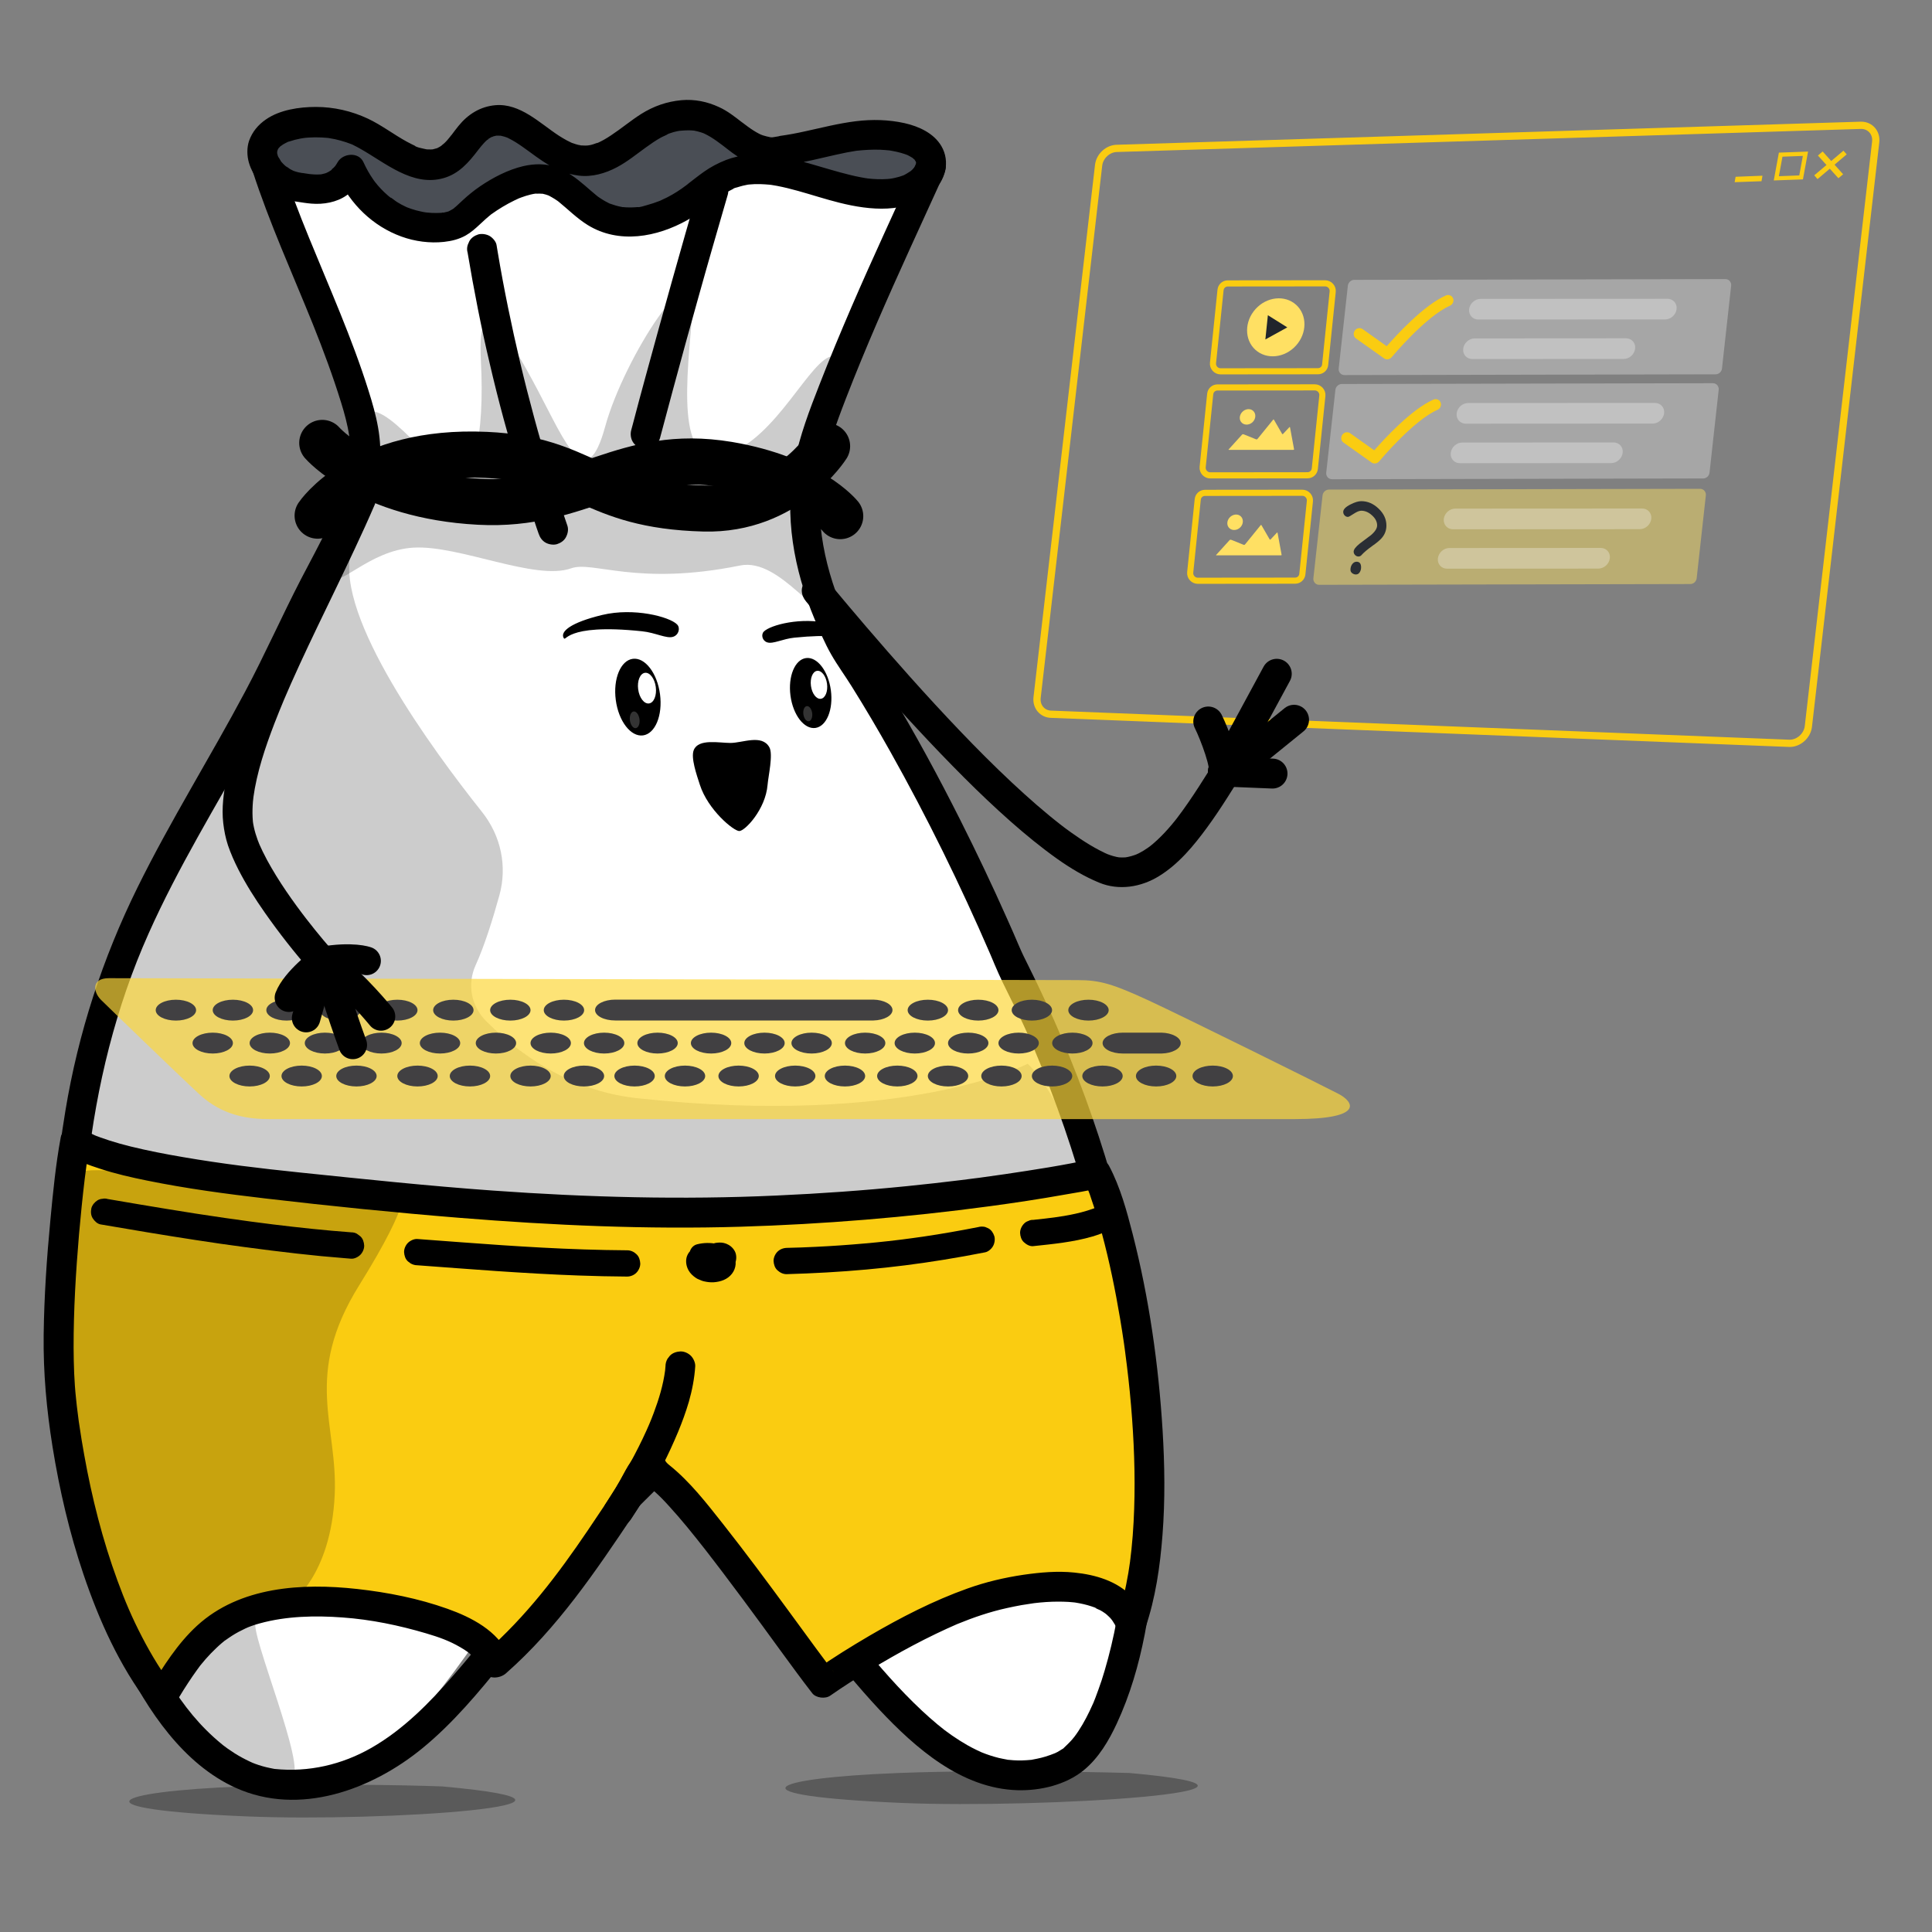 <?xml version="1.0" encoding="utf-8"?>
<!-- Generator: Adobe Illustrator 27.3.1, SVG Export Plug-In . SVG Version: 6.00 Build 0)  -->
<svg version="1.1" id="Layer_1" xmlns="http://www.w3.org/2000/svg" xmlns:xlink="http://www.w3.org/1999/xlink" x="0px" y="0px"
	 viewBox="0 0 2000 2000" style="enable-background:new 0 0 2000 2000;" xml:space="preserve">
<rect x="0" y="0" width="2000" height="2000" fill="#808080" stroke="none"/>
<style type="text/css">
	.st0{fill:none;stroke:#FACC11;stroke-width:7.501;stroke-miterlimit:10;}
	.st1{opacity:0.3;fill:#FFFFFF;enable-background:new    ;}
	.st2{fill:#FACC11;}
	.st3{opacity:0.48;fill:#F9DC62;enable-background:new    ;}
	.st4{enable-background:new    ;}
	.st5{fill:#2A2E34;}
	.st6{fill:#FFE063;}
	.st7{fill:#21252C;}
	.st8{fill:none;stroke:#FACC11;stroke-width:6.347;stroke-miterlimit:10;}
	.st9{opacity:0.3;enable-background:new    ;}
	.st10{fill:#FFFFFF;}
	.st11{opacity:0.2;enable-background:new    ;}
	.st12{fill:#4A4E55;}
	.st13{fill:none;stroke:#000000;stroke-width:30.988;stroke-linecap:round;stroke-miterlimit:10;}
	.st14{opacity:0.2;fill:#FFFFFF;enable-background:new    ;}
	.st15{fill:#51150B;stroke:#000000;stroke-width:22.81;stroke-linecap:round;stroke-linejoin:round;stroke-miterlimit:10;}
	.st16{opacity:0.7;fill:#FCD73D;enable-background:new    ;}
	.st17{fill:#414042;}
	.st18{fill:none;stroke:#000000;stroke-width:29.535;stroke-linecap:round;stroke-miterlimit:10;}
	.st19{fill:none;stroke:#000000;stroke-width:47.7;stroke-linecap:round;stroke-linejoin:round;}
</style>
<g>
	<g>
		<g>
			<path class="st0" d="M1852.7,769.5l-764.1-30.1c-9.4,0-16.1-7.8-15-17.3l63.7-551.2c1.2-9.5,9.8-17.3,19.2-17.3l770.2-23.9
				c9.4,0,16.1,7.8,15,17.3L1872,752.2C1870.8,761.7,1862.1,769.5,1852.7,769.5z"/>
		</g>
		<g>
			<path class="st1" d="M1776,387.5l-384.2,0.8c-1.7,0-3.4-0.7-4.5-2s-1.7-3-1.5-4.7l9.5-85.9c0.4-3.3,3.3-6,6.6-6l384.2-0.8
				c1.7,0,3.4,0.7,4.5,2s1.7,3,1.5,4.7l-9.5,85.9C1782.2,384.9,1779.3,387.5,1776,387.5z"/>
			<path class="st1" d="M1530.3,330.8l193.4-0.1c5.9,0,11.2-4.8,11.9-10.7l0,0c0.7-5.9-3.6-10.7-9.5-10.7l-193.4,0.1
				c-5.9,0-11.2,4.8-11.9,10.7l0,0C1520.2,326,1524.5,330.8,1530.3,330.8z"/>
			<path class="st1" d="M1524.2,371.7l156.6-0.1c5.9,0,11.2-4.8,11.9-10.7l0,0c0.7-5.9-3.6-10.7-9.5-10.7l-156.6,0.1
				c-5.9,0-11.2,4.8-11.9,10.7l0,0C1514,366.9,1518.3,371.7,1524.2,371.7z"/>
			<path class="st2" d="M1436,372c-1.1,0-2.2-0.3-3.2-1l-29.2-20.7c-2.5-1.8-3-5.4-1.1-8.1s5.6-3.3,8.1-1.5l24.9,17.7
				c10-11.4,38.3-42.4,61.2-52.5c3-1.3,6.3,0,7.5,2.9s-0.3,6.4-3.3,7.7c-24.9,10.9-59.9,52.8-60.2,53.2
				C1439.5,371.2,1437.7,372,1436,372z"/>
			<path class="st1" d="M1763.1,495.3l-384.2,0.8c-1.7,0-3.4-0.7-4.5-2s-1.7-3-1.5-4.7l9.5-85.9c0.4-3.3,3.3-6,6.6-6l384.2-0.8
				c1.7,0,3.4,0.7,4.5,2s1.7,3,1.5,4.7l-9.5,85.9C1769.3,492.7,1766.4,495.3,1763.1,495.3z"/>
			<path class="st1" d="M1517.4,438.6l193.4-0.1c5.9,0,11.2-4.8,11.9-10.7l0,0c0.7-5.9-3.6-10.7-9.5-10.7l-193.4,0.1
				c-5.9,0-11.2,4.8-11.9,10.7l0,0C1507.3,433.8,1511.5,438.6,1517.4,438.6z"/>
			<path class="st1" d="M1511.3,479.5l156.6-0.1c5.9,0,11.2-4.8,11.9-10.7l0,0c0.7-5.9-3.6-10.7-9.5-10.7l-156.6,0.1
				c-5.9,0-11.2,4.8-11.9,10.7l0,0C1501.1,474.6,1505.4,479.5,1511.3,479.5z"/>
			<path class="st2" d="M1423.1,479.8c-1.1,0-2.2-0.3-3.2-1l-29.2-20.7c-2.5-1.8-3-5.4-1.1-8.1s5.6-3.3,8.1-1.5l24.9,17.7
				c10-11.4,38.3-42.4,61.2-52.5c3-1.3,6.3,0,7.5,2.9s-0.3,6.4-3.3,7.7c-24.9,10.9-59.9,52.8-60.2,53.2
				C1426.6,479,1424.8,479.8,1423.1,479.8z"/>
			<path class="st3" d="M1749.8,604.6l-384.2,0.8c-1.7,0-3.4-0.7-4.5-2s-1.7-3-1.5-4.7l9.5-85.9c0.4-3.3,3.3-6,6.6-6l384.2-0.8
				c1.7,0,3.4,0.7,4.5,2s1.7,3,1.5,4.7l-9.5,85.9C1756,602,1753.1,604.6,1749.8,604.6z"/>
			<g class="st4">
				<path class="st5" d="M1406.3,576.1c-1.3,0-2.5-0.5-3.5-1.5s-1.5-2.2-1.5-3.5c0-2.3,2.1-5,6.3-8.4l11.7-8.8c4.2-3.6,6.3-7,6.3-10
					c0-3.8-1.8-7.3-5.4-10.5c-3.4-3.1-7.1-4.7-11-4.7c-2.1,0-4.7,1.1-7.9,3.2c-3.2,2.1-5.1,3.2-5.9,3.2c-1.3,0-2.5-0.5-3.5-1.6
					s-1.4-2.3-1.4-3.6c0-2.6,2.5-5.2,7.5-7.7c4.5-2.3,8.2-3.4,11.2-3.4c6.6,0,12.6,2.6,17.9,7.7c5.4,5.1,8.1,11,8.1,17.5
					c0,4.8-1.5,9-4.6,12.7c-1.8,2.2-5.2,5.1-10.2,8.6c-5,3.6-8.5,6.6-10.5,8.8C1408.9,575.4,1407.7,576.1,1406.3,576.1z
					 M1403.6,594.7c-1.4,0-2.7-0.5-3.9-1.4c-1.2-1-1.7-2.1-1.7-3.5c0-2,0.5-3.9,1.6-5.5c1.2-1.8,2.8-2.8,4.7-2.8
					c3.1,0,4.7,1.9,4.7,5.8c0,1.8-0.4,3.4-1.3,4.9C1406.7,593.9,1405.3,594.7,1403.6,594.7z"/>
			</g>
			<path class="st1" d="M1504.1,547.9l193.4-0.1c5.9,0,11.2-4.8,11.9-10.7l0,0c0.7-5.9-3.6-10.7-9.5-10.7l-193.4,0.1
				c-5.9,0-11.2,4.8-11.9,10.7l0,0C1494,543,1498.2,547.9,1504.1,547.9z"/>
			<path class="st1" d="M1498,588.7l156.6-0.1c5.9,0,11.2-4.8,11.9-10.7l0,0c0.7-5.9-3.6-10.7-9.5-10.7l-156.6,0.1
				c-5.9,0-11.2,4.8-11.9,10.7l0,0C1487.8,583.9,1492.1,588.7,1498,588.7z"/>
		</g>
		<g>
			
				<ellipse transform="matrix(0.671 -0.742 0.742 0.671 183.481 1090.875)" class="st6" cx="1320" cy="338.9" rx="31.4" ry="28.2"/>
			<polygon class="st7" points="1332.6,338.9 1312.5,326.3 1309.9,351.4 			"/>
		</g>
		<path class="st8" d="M1364.3,384.3l-100.8,0.1c-4.6,0-8.3-4.1-7.8-8.7l7.8-75.5c0.4-3.9,3.6-6.8,7.5-6.8l100.8-0.1
			c4.6,0,8.3,4.1,7.8,8.7l-7.8,75.5C1371.5,381.4,1368.2,384.3,1364.3,384.3z"/>
		<path class="st8" d="M1353.6,492l-100.8,0.1c-4.6,0-8.3-4.1-7.8-8.7l7.8-75.5c0.4-3.9,3.6-6.8,7.5-6.8l100.8-0.1
			c4.6,0,8.3,4.1,7.8,8.7l-7.8,75.5C1360.7,489,1357.5,492,1353.6,492z"/>
		<g>
			<path class="st6" d="M1338.8,465.7c-3.7,0-7.3,0-11,0c-10.9,0-21.8,0-32.7,0c-7.5,0-15.1,0-22.6,0c-0.2,0-0.6,0.1-0.7-0.1
				c-0.1-0.3,0.2-0.5,0.4-0.7c4.5-5,9-10,13.5-14.9c0.6-0.6,1-0.6,1.7-0.4c4.2,1.7,8.5,3.4,12.7,5.1c0.9,0.4,1.3,0.1,1.9-0.6
				c5.2-6.4,10.4-12.8,15.6-19.2c0.8-1,0.8-1,1.4,0c2.7,4.7,5.4,9.3,8.1,14c0.5,0.8,0.6,0.8,1.4,0c2-2.1,3.9-4.2,5.9-6.3
				c0.2-0.2,0.4-0.6,0.8-0.5c0.3,0.1,0.2,0.5,0.3,0.7c1.3,7.2,2.7,14.4,4,21.7C1339.6,465,1339.9,465.7,1338.8,465.7z"/>
			<path class="st6" d="M1299.5,430.6c0,4.4-3.6,8.4-8.1,8.9c-4.4,0.5-8-2.6-8-6.9c0-4.4,3.7-8.5,8.2-9
				C1296,423.1,1299.5,426.2,1299.5,430.6z"/>
		</g>
		<path class="st8" d="M1340.7,601.1l-100.8,0.1c-4.6,0-8.3-4.1-7.8-8.7l7.8-75.5c0.4-3.9,3.6-6.8,7.5-6.8l100.8-0.1
			c4.6,0,8.3,4.1,7.8,8.7l-7.8,75.5C1347.8,598.2,1344.6,601.1,1340.7,601.1z"/>
		<g>
			<path class="st6" d="M1325.9,574.9c-3.7,0-7.3,0-11,0c-10.9,0-21.8,0-32.7,0c-7.5,0-15.1,0-22.6,0c-0.2,0-0.6,0.1-0.7-0.1
				c-0.1-0.3,0.2-0.5,0.4-0.7c4.5-5,9-10,13.5-14.9c0.6-0.6,1-0.6,1.7-0.4c4.2,1.7,8.5,3.4,12.7,5.1c0.9,0.4,1.3,0.1,1.9-0.6
				c5.2-6.4,10.4-12.8,15.6-19.2c0.8-1,0.8-1,1.4,0c2.7,4.7,5.4,9.3,8.1,14c0.5,0.8,0.6,0.8,1.4,0c2-2.1,3.9-4.2,5.9-6.3
				c0.2-0.2,0.4-0.6,0.8-0.5c0.3,0.1,0.2,0.5,0.3,0.7c1.3,7.2,2.7,14.4,4,21.7C1326.7,574.2,1327,574.9,1325.9,574.9z"/>
			<path class="st6" d="M1286.6,539.7c0,4.4-3.6,8.4-8.1,8.9c-4.4,0.5-8-2.6-8-6.9c0-4.4,3.7-8.5,8.2-9
				C1283.1,532.2,1286.6,535.3,1286.6,539.7z"/>
		</g>
		<g>
			<polygon class="st2" points="1823.5,187.6 1795.7,188.6 1796.7,183 1824.5,181.9 			"/>
			<polygon class="st2" points="1911.7,159.8 1881.5,185.4 1878.1,181.5 1908.3,156 			"/>
			<polygon class="st2" points="1903.1,184.5 1881.9,161 1886.8,156.8 1908,180.4 			"/>
			<path class="st2" d="M1866.4,185.7l-30.2,1.1l5.3-28.8l30.2-1.1L1866.4,185.7z M1841.5,182.4l21.1-0.8l3.7-20.2l-21.1,0.8
				L1841.5,182.4z"/>
		</g>
	</g>
	<g>
		<g>
			<g>
				<path class="st9" d="M457.6,1849.3c0,0-103.2-4-206.5,0c-139.4,5.4-173.7,23.5,3.6,31C397.3,1886.3,664.6,1867.9,457.6,1849.3z"
					/>
				<path class="st9" d="M1169.3,1835.4c0,0-135.7-4-239,0c-139.4,5.4-173.7,23.5,3.6,31C1076.5,1872.4,1376.2,1854,1169.3,1835.4z"
					/>
				<g>
					<path class="st10" d="M876.2,668.5c-24-46.7-48.6-95.9-48.7-149.1c-0.1-39.1,13.2-76.6,27.1-112.5
						c33.1-85.8,71-169.3,108.8-252.8c0,0,16.3,68.6-63.4,44.5c-82.3-24.8-130.8-33.9-203.7,14.1c-57.6,37.9-120.7-39.5-148.7-30.4
						c-15.1,4.9-56.4,52-108.3,50c-32.1-1.2-39.1-33.2-78.7-53.7c-15.3-7.9-65.2,35.3-83.2-2.2c-35.7-74.1,56.6,144,81.4,221.7
						c7.2,22.4,14.4,45.5,14,69.1c-0.8,46.6-19.7,87.9-39.4,127.7c-112,227-169.6,294.4-254.8,563.6L59,1350
						c-11,122.9,81.2,486.4,248.5,494.6c156.1,7.7,241.8-327.4,372.2-326.4c80.2,0.6,245.8,276,306.5,300.7
						c127.1,51.5,180.7-72.9,193.1-189c5.8-54.6,12.7-357-105.5-561.9C1073.7,1068,952.7,817.3,876.2,668.5z"/>
				</g>
				<path class="st11" d="M1063.8,1101.2c0,0-124.3,66-403.9,35.7c-60.3-6.5-112.8-36.1-156.5-79.7c-15.8-15.8-20-38.4-11-58.1
					c9.1-19.9,17.9-48.1,24.6-72.4c8.2-29.9,1.7-61.5-18.2-86.4C446.6,774.7,347.4,639,363.1,572.5
					c-91.8,93.6-160,241.6-218.2,361.6s-81.3,264.6-80.6,443.3c103,144.6,474.8,52.4,474.8,52.4L998,1313.9l169.9,18.5
					C1167.9,1332.4,1113.5,1147.8,1063.8,1101.2z"/>
				<path class="st11" d="M839.5,472.5c0,0,46.6-105.3,23.1-104c-23.6,1.3-58.6,86.2-111.5,102.1c-52.8,15.9-39.8-80.8-34.1-149.5
					s-70.9,48.7-90.5,120.4s-40.5,17.8-70.2-38.3s-62.7-110-58.5-30.3s-8.1,130.1-29.9,120s-81.4-95.6-93.6-57.1
					s-41.9,145.5-33.6,160.9c8.2,15.4,40.1-27.1,87.5-29.8s126,34.7,163.1,21.4c22.3-8,67.9,18.8,174.9-2.9
					c42.5-8.6,83.1,65,93.7,42.7C870.4,605.9,816.4,576.4,839.5,472.5z"/>
				<g>
					<path class="st12" d="M811.4,155.6c37.7-5.1,66.3-18.4,104.3-15.7c20.2,1.4,45.1,8,47.9,26.3c2.5,16.1-15.4,29.1-32.7,32.6
						C871.8,210.9,809,158,753.9,181c-19.6,8.2-33.5,24.7-52.2,34.6c-32.7,17.3-65.9,21.2-94-1.8c-28.2-23.1-41.1-44.2-94.4-13.5
						c-32.4,18.7-30.2,34.7-60.9,35.1c-39.1,0.5-72.3-22.4-89.5-60.2c-15.4,27.2-41.7,19.9-53.9,18.4c-25.2-3.2-47.3-30.5-33.2-49.8
						c6-8.2,16.7-12.6,27.2-15.1c25.2-5.8,52.8-2.1,75.2,10c26.7,14.4,55.3,41.2,82.6,27.8c18.3-9,23.9-32.8,43.1-40.2
						c33.9-13.1,60.1,35.6,96.6,39.4c37,3.9,60.5-38.9,96.9-45.7c53.2-10,61.8,36.2,103,37.4L811.4,155.6z"/>
				</g>
				<g>
					<g>
						<path d="M815.5,170.5c16.8-2.3,33.2-6.6,49.8-10.3c3.8-0.8,7.5-1.6,11.3-2.4c1.9-0.4,3.8-0.7,5.7-1c1-0.2,1.9-0.3,2.9-0.5
							c4.1-0.6-2.1,0.2,1.1-0.2c8.3-0.9,16.6-1.4,24.9-1.1c3.5,0.1,6.9,0.5,10.4,0.8c2.2,0.2-4.1-0.6-0.9-0.1
							c0.8,0.1,1.5,0.2,2.3,0.4c1.7,0.3,3.4,0.6,5.1,1c3,0.7,6,1.5,8.9,2.5c0.8,0.3,1.8,0.9,2.5,0.9c-2.5-0.3-2.6-1.2-1.2-0.5
							c1.6,0.7,3.1,1.5,4.6,2.4c0.7,0.4,1.4,0.9,2.1,1.3c1,0.6,1.4,1.7-1.1-1c0.9,0.9,2,1.7,2.9,2.7c1.2,1.2,1.3,2.6-0.4-0.7
							c0.2,0.4,0.6,0.9,0.9,1.3c0.4,0.7,0.7,1.3,1.1,2c1.3,2.3-1-3.6-0.4-0.8c0.1,0.6,0.3,1.4,0.5,1.9c0.7,1.7-0.1-4.2-0.1-1.1
							c0,0.7-0.1,1.6,0,2.2c0.4,1.8,1-3.9,0.2-1.1c-0.2,0.7-0.4,1.4-0.6,2.1c-0.6,2.3-1.2,0.3,0.4-0.8c-0.4,0.3-0.8,1.5-1.1,1.9
							c-0.8,1.3-2.8,2.8,0,0.2c-1.1,1-2.1,2.4-3.2,3.4c-0.5,0.4-1,0.8-1.5,1.3c-2.5,2.3,2.9-1.9,0,0c-1.4,0.9-2.8,1.8-4.3,2.7
							c-0.6,0.3-1.2,0.6-1.8,1c-0.6,0.3-1.2,0.6-1.9,0.9c1.9-0.8,2.4-1,1.3-0.5c-3.2,1.2-6.4,2.2-9.8,2.9c-0.8,0.2-1.6,0.3-2.5,0.5
							c-0.4,0.1-3.7,0.5-0.9,0.2c2.8-0.4-0.5,0-0.9,0.1c-1,0.1-2,0.2-3,0.3c-7,0.5-14,0.2-20.9-0.6c-0.3,0-0.7-0.1-1-0.1
							c-1.7-0.2-1.3-0.2,1.1,0.1c-0.2-0.2-1.9-0.3-2-0.3c-1.7-0.3-3.3-0.6-5-0.9c-3.7-0.7-7.4-1.5-11-2.4c-28.6-6.9-56-18-85.5-20.7
							c-14.3-1.3-29.4,0-42.9,5.2c-8.2,3.2-15.8,7.2-23,12.3c-3,2.1-6,4.4-9,6.7c-2.2,1.7-4.4,3.4-6.6,5.1c-0.6,0.5-2.3,1.8,0.5-0.3
							c-1,0.8-2.1,1.6-3.1,2.4c-6.2,4.7-12.7,8.9-19.7,12.5c-1.8,0.9-3.7,1.8-5.5,2.6c-0.6,0.3-4.2,2.1-0.7,0.4
							c-0.7,0.3-1.5,0.6-2.2,0.9c-4,1.5-8,2.9-12.1,4c-3.3,0.9-7.5,2.5-10.9,2.3c3.6,0.2,1.6-0.2,0.3-0.1c-0.9,0.1-1.8,0.2-2.7,0.2
							c-2.1,0.1-4.3,0.2-6.4,0.1c-1.8,0-3.5-0.1-5.3-0.3c-0.4,0-1.7,0-2.1-0.2c0.7,0.1,1.3,0.2,2,0.3c-0.7-0.1-1.4-0.2-2.1-0.4
							c-3.9-0.7-7.6-1.9-11.3-3.2c-1.1-0.4-2.2-0.2,0.6,0.3c-0.9-0.2-2.1-1-3-1.4c-1.7-0.8-3.3-1.8-4.9-2.7c-1.7-1-3.2-2.1-4.9-3.2
							c-0.6-0.4-2.4-1.5,0.2,0.2c-0.9-0.6-1.7-1.4-2.5-2c-4-3.3-7.9-6.7-11.8-10.1c-8.8-7.5-17.7-14.3-28.6-18.6
							c-11.2-4.3-23.6-4.1-35.2-1.4c-15.7,3.7-31.3,11.8-44.5,20.8c-6.5,4.4-12.6,9.4-18.3,14.7c-1.9,1.8-3.8,3.5-5.7,5.3
							c-0.9,0.8-1.8,1.6-2.7,2.4c-0.4,0.3-0.7,0.6-1.1,0.9c3.7-3.4,1.5-1.1,0.4-0.3c-1.9,1.3-4,2.2-6,3.4c0.1,0,3.9-1.4,1.6-0.7
							c-0.7,0.2-1.4,0.5-2.2,0.7c-1.5,0.4-2.9,0.7-4.4,1c-1.7,0.4-2.1-0.5,1-0.1c-0.7-0.1-1.7,0.2-2.4,0.2c-1.8,0.1-3.5,0.2-5.3,0.2
							c-3.4,0-6.8-0.1-10.2-0.5c-1-0.1-4.4-0.7,0.3,0.1c-0.6-0.1-1.3-0.2-1.9-0.3c-1.6-0.3-3.1-0.5-4.6-0.9
							c-3.4-0.7-6.7-1.6-9.9-2.7c-1.5-0.5-2.9-1-4.4-1.6c-3.1-1.2,3.3,1.5,0.2,0.1c-0.6-0.3-1.1-0.5-1.7-0.8c-3.1-1.4-6.1-3.1-9-4.9
							c-2.5-1.6-5-4-7.7-5.3c2.6,1.2,1.9,1.5,0.9,0.7c-0.7-0.6-1.5-1.2-2.2-1.8c-1.4-1.2-2.8-2.5-4.2-3.8c-2.3-2.2-4.5-4.6-6.6-7
							c-0.4-0.4-2.9-3.8-3.1-3.8c0.1,0,2.3,3.1,0.6,0.8c-0.7-0.9-1.4-1.9-2-2.8c-4-5.7-7.4-11.8-10.3-18.2c-5-10.8-21.2-9.3-26.6,0
							c-0.9,1.6-1.9,3.1-2.9,4.5c-2,2.9,2.3-2.4-0.1,0c-0.4,0.5-0.8,0.9-1.3,1.4c-0.9,0.9-2.7,2-3.3,3.1c1.1-1.8,2.4-1.7,1.1-0.8
							c-0.9,0.6-1.8,1.2-2.8,1.8c-0.7,0.4-4.4,2.1-1.7,1c2.7-1.1-1.4,0.5-2.1,0.7c-1.1,0.3-2.2,0.6-3.3,0.8
							c-0.7,0.1-1.5,0.2-2.2,0.4c1.2-0.3,4-0.5,1.2-0.2c-4.5,0.4-9,0-13.5-0.5c-2.7-0.3,4.3,0.6,1.7,0.2c-0.4-0.1-0.8-0.1-1.2-0.2
							c-0.9-0.1-1.8-0.3-2.7-0.4c-0.8-0.1-1.6-0.2-2.5-0.4c-1.7-0.2-7.1-0.7-3.2-0.4c3.3,0.2-0.7-0.2-1.4-0.3
							c-1.4-0.3-2.7-0.7-4-1.1c-0.7-0.2-1.5-0.5-2.2-0.8c-3-1,2.6,1.3,0.7,0.3c-1.2-0.6-2.5-1.2-3.7-1.9s-3.3-2.7-4.6-3
							c2.2,0.5,2.2,1.8,0.6,0.4c-0.6-0.5-1.1-1-1.7-1.5c-1.1-1-2.1-2.1-3.1-3.2c-0.2-0.3-0.8-1.1-1.1-1.3c0.4,0.6,0.9,1.2,1.3,1.7
							c-0.3-0.5-0.7-0.9-1-1.4c-0.8-1.2-1.5-2.4-2.2-3.6c-0.4-0.7-0.7-1.6-1.1-2.2c1.9,3.2,1,2.5,0.6,1.4c-0.4-1.3-0.7-2.6-1.1-3.9
							c-0.7-2.8,0.1,3.3,0.2,1.4c0-0.6-0.1-1.3-0.1-1.9c0-0.6,0.1-1.3,0.1-1.9c0.1-1.2,0-0.5-0.3,2.2c0.1-0.5,0.2-1,0.3-1.5
							c0.2-0.8,1.4-4.6,0.5-1.9c-0.9,2.6,0,0.2,0.3-0.4c0.3-0.6,0.8-1.2,1.2-1.8c0.8-1.6-2.5,2.7-0.2,0.4c0.5-0.5,0.9-1,1.4-1.5
							c0.3-0.2,0.5-0.5,0.8-0.7c1.3-1.1,1-0.9-0.7,0.5c0.8-0.2,1.9-1.3,2.6-1.7c1.5-0.9,3.1-1.7,4.7-2.5c2.6-1.3-0.6,0.1-0.7,0.3
							c0.5-0.5,2.4-0.9,3.1-1.1c3.5-1.2,7.1-2.1,10.8-2.8c1.2-0.2,2.3-0.4,3.5-0.6c2.9-0.5-0.1,0-0.6,0.1c1.9-0.4,3.9-0.4,5.9-0.6
							c4.3-0.3,8.6-0.3,13-0.1c2,0.1,3.9,0.2,5.9,0.4c0.3,0,2.3,0.2,2.3,0.3c0,0-3.3-0.5,0,0c4.1,0.6,8.1,1.5,12,2.6
							c3.8,1,7.4,2.3,11.1,3.7c2.7,1,0-0.1-0.5-0.2c1.1,0.3,2.2,1,3.2,1.5c1.9,0.9,3.7,1.9,5.5,2.9c26.4,14.6,54.8,40.3,87.4,30.8
							c15.7-4.6,25.6-16.1,35.1-28.5c0.5-0.6,0.9-1.2,1.4-1.8c1.5-2-0.6,0.8-0.8,1c1-1.1,1.8-2.3,2.8-3.5c2.1-2.5,4.2-4.9,6.7-7
							c0.3-0.3,1.1-0.7,1.3-1.1c-1.9,2.5-1.9,1.4-0.3,0.3c1.1-0.7,2.3-1.3,3.4-2c1.5-0.8,2.3-0.2-0.8,0.3c0.6-0.1,1.3-0.5,1.9-0.7
							c1.4-0.4,2.7-0.7,4.1-1c2.8-0.6-3.5,0.2-1.5,0.2c0.6,0,1.2-0.1,1.8-0.1c1.2,0,2.4,0,3.6,0.1c3.9,0.3-3.7-0.7,0.2,0
							c1.3,0.3,2.6,0.6,3.9,1c1.1,0.3,2.1,0.7,3.2,1.1c2.8,1-3.6-1.7-0.9-0.4c0.5,0.2,0.9,0.4,1.4,0.7c2.6,1.3,5.2,2.7,7.6,4.2
							c9.8,6.1,18.7,13.5,28.3,19.8c11.3,7.5,23.6,13.2,37.2,14.9c13.8,1.7,27.5-2.3,39.6-8.7c10.7-5.7,20.1-13.4,29.8-20.4
							c5-3.6,10.1-7.2,15.5-10.2c2.5-1.4,5.6-2.4,7.9-4c-0.2,0.1-3.6,1.4-1.2,0.5c0.7-0.3,1.4-0.5,2.1-0.8c1.5-0.5,3.1-1,4.6-1.5
							c1.4-0.4,2.9-0.7,4.3-1c0.8-0.2,1.7-0.3,2.6-0.4c2.2-0.4-4,0.4-0.6,0.1c3.2-0.3,6.4-0.5,9.6-0.5c1.4,0,2.8,0.1,4.2,0.2
							c0.7,0.1,1.4,0.2,2,0.2c-4.4-0.2-2.8-0.4-1.7-0.2c2.7,0.5,5.4,1.1,8.1,2c1.2,0.4,2.3,0.8,3.4,1.2c2.2,0.8-1.7-0.7-1.7-0.7
							c0.6,0.3,1.3,0.6,1.9,0.9c2.1,1,4.1,2.1,6.1,3.3c4.1,2.5,8,5.3,11.8,8.2c0.8,0.6,1.6,1.2,2.4,1.9c1.5,1.2-3.3-2.6-1.2-1
							c1.2,0.9,2.4,1.9,3.6,2.8c2,1.5,3.9,3,5.9,4.5c3.6,2.6,7.3,5.1,11.3,7.2c10.8,5.7,23.7,9.7,36,7.7
							C808.8,171.6,812.2,171,815.5,170.5c8-1.3,13.1-11.6,10.7-18.9c-2.8-8.6-10.4-12.1-18.9-10.7c-3.5,0.6-6.9,1.2-10.4,1.7
							c-1.8,0.3,2.1-0.7,2.8-0.5c-0.6-0.2-1.4-0.1-2-0.1c-0.6-0.1-1.3-0.2-1.9-0.2c4.5,0.2,2.8,0.4,1.5,0.2
							c-2.6-0.5-5.1-1.1-7.6-1.9c-0.7-0.2-4.6-1.8-1.7-0.6c2.9,1.3-1.2-0.6-1.9-0.9c-2.1-1.1-4.1-2.2-6.1-3.5
							c-4.1-2.6-7.9-5.5-11.7-8.4c-0.8-0.6-2.2-1.7,1.5,1.2c-1.4-1.1-2.8-2.2-4.2-3.2c-0.9-0.7-1.8-1.4-2.7-2.1c-2-1.5-4-3-6-4.4
							c-4-2.8-8.1-5.3-12.5-7.3c-12.2-5.7-25.4-8.4-38.9-7.2c-15.2,1.4-28.9,6.2-41.8,14.3c-10.7,6.8-20.4,15-31,22
							c-2.4,1.6-4.9,3.2-7.4,4.6c-1.2,0.7-2.5,1.4-3.8,2c-0.8,0.4-1.5,0.8-2.3,1.1c-2.4,1.1-1,0.1,0.6-0.2c-2.7,0.6-5.3,1.9-8,2.5
							c-0.8,0.2-1.6,0.4-2.5,0.5c-0.5,0.1-3.3,0.6-0.5,0.1s0.1-0.1-0.5,0c-0.9,0.1-1.7,0.1-2.6,0.1c-1.6,0-3.2-0.1-4.8-0.2
							c-1.5-0.1-2.6-1,1.2,0.2c-0.6-0.2-1.4-0.2-2-0.4c-3-0.6-5.8-1.6-8.7-2.6c-1.2-0.4-2.5-1.6,1,0.4c-0.6-0.3-1.3-0.6-1.9-0.9
							c-1.3-0.6-2.5-1.2-3.8-1.9c-2.8-1.5-5.4-3.1-8.1-4.8c-19.8-12.9-40.1-33.8-65.8-31.6c-15.7,1.4-28.4,9.4-38.2,21.5
							c-2.5,3.1-4.9,6.3-7.3,9.5c-0.6,0.8-2.8,3.1,0.2-0.3c-0.4,0.4-0.7,1-1.1,1.4c-1.1,1.4-2.3,2.8-3.4,4.1c-1,1.1-2,2.2-3.1,3.2
							c-1,0.9-2.5,1.9-3.3,2.9c0.6-0.4,1.1-0.9,1.7-1.3c-0.5,0.4-1,0.7-1.5,1s-1,0.6-1.5,1c-0.8,0.5-1.6,0.9-2.4,1.3
							c-2.7,1.5,2.9-0.8-0.1,0.1c-1.6,0.5-3.2,0.9-4.8,1.3c-3.4,0.8,3.7-0.1,0.2,0c-0.6,0-1.3,0.1-1.9,0.1c-1.6,0.1-3.2-0.1-4.8-0.1
							c-3.5-0.1,3.6,0.7,0.2,0c-1-0.2-1.9-0.4-2.9-0.6c-2.9-0.7-7.4-1.4-9.7-3.2c0.6,0.2,1.2,0.5,1.7,0.7c-0.7-0.3-1.3-0.6-1.9-0.9
							c-0.7-0.3-1.3-0.6-1.9-0.9c-2-1-3.9-2-5.8-3c-13.7-7.5-26.2-17.2-40.4-23.9c-16.9-7.9-35.2-12.1-53.8-12.1
							c-17.1,0-37.1,2.9-51.5,12.8c-8.2,5.6-14.2,12.7-17.6,22.1c-2.5,7.1-2.3,15.7-0.2,22.9c4.3,14.7,15.9,27.3,29.4,34.1
							c3.7,1.8,7.5,3.5,11.5,4.6c1.5,0.4,3,0.8,4.5,1c2,0.3,4,0.6,5.9,0.8c-0.4,0-4.9-0.7-2.2-0.3c5.2,0.8,10.5,1.7,15.7,2.1
							c12.4,1,25.9-1.3,36.2-8.5c7.3-5.1,13-11.5,17.5-19.3c-8.9,0-17.7,0-26.6,0c13.1,28.4,36.4,51.2,66,61.9
							c13.7,5,29.4,7.1,44,5.5c8-0.9,15.5-2.7,22.6-6.7c5.3-3,10-7.2,14.4-11.3c2.1-1.9,4.2-3.9,6.3-5.8c1.1-1,2.3-2,3.5-3
							c0.8-0.6,1.5-1.2,2.3-1.9c2.3-1.9-2.6,1.8,0.2-0.1c7.4-5.3,15.2-10,23.4-14c1.7-0.8,3.4-1.6,5.1-2.4c3.3-1.5-2.4,0.9-0.2,0.1
							c0.8-0.3,1.6-0.6,2.4-0.9c3.2-1.2,6.4-2.2,9.7-3c1.5-0.4,2.9-0.6,4.4-0.9c1.3-0.3,3.1,0-1.4,0.2c0.7,0,1.5-0.2,2.2-0.2
							c2.6-0.2,5.1,0,7.6,0.1c2.7,0.2-4.1-0.8-1.5-0.2c0.4,0.1,0.8,0.2,1.3,0.2c1,0.2,2.1,0.5,3.1,0.8c1.1,0.3,2.2,0.8,3.3,1.1
							c1.8,0.6-3.9-1.8-1.7-0.7c0.7,0.4,1.5,0.7,2.3,1.1c1.9,1,3.7,2.1,5.5,3.2c0.9,0.6,1.8,1.2,2.7,1.8c0.5,0.4,1.1,0.8,1.6,1.2
							c2.2,1.6-3.1-2.5-1-0.8c10.1,8.2,19.5,17.7,30.6,24.6c32.3,20,71.8,12.6,103.3-5.1c8-4.5,15.2-10.2,22.4-15.8
							c0.9-0.7,5.4-4.3,2.2-1.7c1.5-1.2,3-2.3,4.5-3.4c3.3-2.4,6.6-4.8,10.1-6.9c1.8-1.1,3.5-2.1,5.4-3c0.8-0.4,1.7-0.9,2.5-1.3
							c0.3-0.2,0.7-0.3,1-0.5c1.6-0.7,1.4-0.6-0.7,0.3c0.4-0.8,3.8-1.4,4.6-1.7c1.8-0.6,3.7-1.1,5.6-1.6c1.6-0.4,3.1-0.7,4.7-1
							c1-0.2,4.3-0.4-0.3,0c0.6-0.1,1.3-0.2,1.9-0.2c3.8-0.4,7.6-0.5,11.5-0.4c3.2,0.1,6.4,0.3,9.7,0.6c0.8,0.1,1.6,0.2,2.4,0.3
							c2.2,0.3-4-0.6-0.7-0.1c2,0.3,3.9,0.6,5.9,1c7.3,1.4,14.6,3.2,21.7,5.2c14.4,4,28.6,8.7,43.1,12.3
							c31.6,7.9,68.9,11.6,95.6-10.8c14-11.7,19.3-31.7,9.8-47.9c-7.9-13.4-23.4-20.4-38-23.7c-16.5-3.7-33.8-4.1-50.6-2
							c-17.9,2.2-35.2,6.7-52.7,10.5c-8.5,1.9-17.1,3.5-25.7,4.7c-3.5,0.5-7.5,4.2-9.2,7.1c-1.9,3.3-2.7,8.2-1.6,11.9
							c1.2,3.7,3.5,7.3,7.1,9.2C807.6,171,811.2,171.1,815.5,170.5z"/>
					</g>
				</g>
				<g>
					<g>
						<path d="M950.6,164.4c-23.1,51-46.9,101.8-69.1,153.3c-11.5,26.7-22.7,53.5-33.2,80.5c-10.3,26.2-20.4,52.8-25.9,80.5
							c-10.9,54.9-0.5,111.3,20.9,162.3c5.2,12.3,10.5,24.8,17.1,36.4c6.5,11.4,14.4,22.1,21.3,33.2c13.9,22.2,27.2,44.8,40,67.6
							c38,67.7,72.3,137.6,103.1,208.8c1.5,3.5,3,7.1,4.5,10.6c-1.8-4.1-0.3-0.6,0.7,1.7c9.8,23.3,22.4,45.5,32.7,68.6
							c23.2,52.2,42.7,106.1,58.5,160.9c27,93.8,43.3,191,45.5,288.7c1.7,71.5-2.9,143.4-23.2,212c-1.9,6.5-4,13-6.4,19.5
							c-1,2.8-2.1,5.6-3.1,8.4c-0.6,1.5-1.2,2.9-1.7,4.3c-0.1,0.2-0.9,2.3-0.2,0.6c0.8-1.9-0.6,1.4-0.8,1.7
							c-4.3,9.7-9.1,19.2-15,28.1c-1.3,2-2.7,3.9-4.1,5.8c-1.8,2.5,0.6-0.7,0,0c-0.8,1-1.6,1.9-2.4,2.9c-2.7,3.1-5.6,5.8-8.5,8.6
							c-3.1,2.8,2.3-1.2-1.6,1.2c-1.6,1-3.1,2-4.7,2.9c-0.8,0.5-4.7,2.2-2.6,1.3c-3.3,1.4-6.7,2.5-10.1,3.6
							c-2.9,0.9-5.8,1.6-8.7,2.2c-1.5,0.3-3.1,0.6-4.6,0.9c-3.6,0.7,0.8,0-1.8,0.3c-6.1,0.6-12.1,0.8-18.2,0.4
							c-1.5-0.1-3-0.3-4.5-0.4c-3.7-0.3,1.1,0.3-1.7-0.2c-3-0.6-5.9-1.1-8.9-1.8c-6-1.5-11.8-3.4-17.5-5.7c-2.7-1.1,1.4,0.7-1.3-0.6
							c-1.4-0.7-2.9-1.3-4.3-2c-3.1-1.5-6.2-3.1-9.2-4.8c-5.6-3.2-11-6.6-16.3-10.3c-6.7-4.7-8.9-6.4-14.7-11.2
							c-5.6-4.7-11.1-9.5-16.4-14.5c-46.7-43.8-84-96.6-124-146.3c-34.4-42.6-72.8-91.4-125.1-112.4c-10.5-4.2-21.4-6.6-32.6-7.3
							c-19.8-1.3-19.7,29.5,0,30.8c1.3,0.1,2.6,0.2,3.9,0.3c0.4,0-2.6-0.5,0.9,0.1c2.6,0.5,5.1,1,7.7,1.7c2.6,0.7,5.1,1.5,7.7,2.4
							c1.1,0.4,2.2,0.8,3.3,1.2c0.7,0.3,2.7,1.1-0.4-0.2c0.7,0.3,1.5,0.6,2.2,1c10.8,5.1,20.9,11.4,30.4,18.7
							c-2.2-1.7,1.1,0.9,1.7,1.4c1.3,1,2.5,2.1,3.8,3.1c2.6,2.1,5.1,4.3,7.5,6.6c5.2,4.7,10.2,9.5,15.1,14.4
							c10.5,10.6,20.5,21.7,30.2,33.1c42.2,49.4,79.3,103,123.7,150.4c37.5,40,85.2,81.8,143,83.5c23.7,0.7,50.1-5.5,68.7-20.7
							c15.3-12.5,26-30.6,34.2-48.3c27.2-58.5,36.5-125,40.3-188.8c5.6-91.9-3-184.6-21-274.8c-22.2-111.4-60.1-219.5-110.9-321
							c-3.4-6.8-6.1-12.1-9.6-20.3c-4.1-9.7-8.4-19.4-12.7-29c-15.2-34.2-31.3-68-48.1-101.4c-22.6-44.9-46.5-89.1-72.4-132.1
							c-13.6-22.6-29.7-44.1-41.2-67.8c-11.6-23.8-20.7-48.7-26.3-74.6c-5.6-26-7.8-53.6-3.4-79.9c4.7-28.3,14.6-55.4,24.9-82
							c20.3-52.5,43-103.9,66.3-155.1c11.7-25.8,23.6-51.6,35.3-77.4c3.4-7.6,2.2-16.5-5.5-21C965.1,155,954.1,156.8,950.6,164.4
							L950.6,164.4z"/>
					</g>
				</g>
				<g>
					<g>
						<path d="M723.6,193.2c-4.8,16.3-9.5,32.7-14.2,49.1s-9.3,32.7-13.9,49.1c-4.6,16.4-9.2,32.8-13.7,49.2
							c-4.5,16.4-9,32.8-13.5,49.2c-4.5,16.4-8.9,32.8-13.2,49.3c-0.6,2.1-1.1,4.2-1.7,6.3c-1,3.9-0.5,8.4,1.6,11.9
							c1.9,3.2,5.5,6.2,9.2,7.1c3.9,0.9,8.4,0.7,11.9-1.6c3.4-2.2,6-5.3,7.1-9.2c4.4-16.4,8.8-32.9,13.2-49.3s8.9-32.8,13.4-49.2
							c4.5-16.4,9.1-32.8,13.7-49.2c4.6-16.4,9.2-32.8,13.9-49.1c4.7-16.4,9.4-32.7,14.2-49.1c0.6-2.1,1.2-4.2,1.8-6.2
							c1.1-3.8,0.4-8.5-1.6-11.9c-1.9-3.2-5.5-6.2-9.2-7.1c-3.9-0.9-8.4-0.7-11.9,1.6C727.3,186.2,724.8,189.3,723.6,193.2
							L723.6,193.2z"/>
					</g>
				</g>
				<g>
					<g>
						<path d="M484.1,261.7c3.2,19.2,6.7,38.4,10.5,57.6c3.8,19.1,7.9,38.2,12.4,57.2c4.4,18.9,9.1,37.8,14.2,56.6
							c5.1,18.9,10.4,37.7,16.1,56.5c5.7,18.8,11.7,37.4,17.9,56c0.8,2.3,1.6,4.6,2.4,6.9c1.3,3.8,3.5,7.1,7.1,9.2
							c3.3,1.9,8.2,2.7,11.9,1.6c3.7-1.2,7.3-3.5,9.2-7.1c1.9-3.5,2.9-7.9,1.6-11.9c-6.4-18.5-12.4-37.2-18.2-55.9
							c-5.7-18.7-11.2-37.5-16.3-56.4c-5.1-18.8-9.9-37.6-14.4-56.6s-8.7-38.1-12.6-57.2c-3.9-19.1-7.5-38.3-10.7-57.5
							c-0.4-2.4-0.8-4.8-1.2-7.2c-0.6-3.6-4.1-7.4-7.1-9.2c-3.3-1.9-8.2-2.7-11.9-1.6c-3.7,1.2-7.3,3.5-9.2,7.1
							c-0.5,1.2-1,2.4-1.6,3.7C483.3,256.3,483.3,259,484.1,261.7L484.1,261.7z"/>
					</g>
				</g>
				<g>
					<g>
						<path d="M261.2,176.2c17.6,54.5,41.4,106.6,62.8,159.7c10.7,26.7,20.7,53.6,29.2,81.1c6.8,22,12.6,46,8,67.9
							c-8.6,40.7-30.8,78.2-49.7,114.8c-19.9,38.5-37.4,78.1-57.8,116.4c-36.2,68.1-77.3,133.5-111.4,202.7
							C106.2,992,81,1069.3,67.7,1149.9c-17.3,104.6-20.8,212.4-8.7,317.7c9.9,86.3,29.7,172.8,68.2,251.2
							c25.3,51.6,62.5,107.4,116.7,131.9c65.9,29.8,141,2.1,193.7-41.2c31.5-25.9,57.8-57.4,83.3-89.1
							c27.8-34.6,54.7-69.9,84.5-102.8c32.5-35.8,67.4-69.7,102-103.4c11.8-11.6,23.8-23,36.4-33.7c2.4-2.1,4.9-4.1,7.4-6.1
							c2.6-2.1-0.2,0.1,1.8-1.4c1.2-0.9,2.4-1.8,3.7-2.7c4.4-3.1,8.9-6.1,13.7-8.6c1.4-0.8,7.2-3.3,3.1-1.7c1.9-0.7,3.7-1.4,5.6-2
							c1.8-0.5,3.6-0.9,5.5-1.3c2.3-0.6,1.1-0.1-0.8,0.1c1.1-0.1,2.2-0.2,3.3-0.2c19.7-0.8,19.8-31.5,0-30.8
							c-22.4,0.9-41.2,13.8-58.1,27.2c-28.5,22.7-53.8,49.5-79.4,75.3c-34.1,34.4-68.2,68.5-99,106c-27.3,33.2-53,67.7-81.3,100.1
							c-24.8,28.5-51.9,56.1-84.9,75c-30.4,17.4-65,25.4-100,21.8c-2.8-0.3,2.5,0.5-1.2-0.2c-1.2-0.2-2.4-0.4-3.5-0.7
							c-2.8-0.6-5.5-1.2-8.2-2c-2.6-0.7-5.1-1.6-7.6-2.5c-0.8-0.3-4.3-1.7-2.8-1.1s-2.1-0.9-2.8-1.3c-5.3-2.5-10.5-5.3-15.4-8.4
							c-2.5-1.6-4.9-3.2-7.3-4.9c-1.3-0.9-2.6-1.9-3.9-2.9c-1.4-1,0.1,0.1,0.3,0.3c-0.7-0.6-1.5-1.2-2.2-1.8
							c-22.9-18.7-39.6-39.9-54.8-64.4c-42-67.4-64.5-146.3-78-224c-17.7-102-18-207.3-6.4-310.3c9.3-82.9,29.2-164.6,63.3-240.8
							c30.4-68.2,69.7-131.8,105.9-197c21.5-38.7,41.9-77.9,60.7-118c17.5-37.3,38.2-73,54.3-110.9c8.1-19,15.3-38.4,18-58.9
							c3.4-26.1-3.5-52.3-11.3-77c-17-54.1-40.2-105.8-61.6-158.3c-10.5-25.7-20.5-51.7-29-78.1
							C284.8,149.3,255.1,157.3,261.2,176.2L261.2,176.2z"/>
					</g>
				</g>
				<g>
					<path class="st2" d="M1171,1681c0,0-11.4-60.2-137.8-30.1c-78.2,18.6-180.9,90.9-180.9,90.9c-30-38.2-134-188.5-168.9-213.3
						c-11.6-8.2-8.4-18.7-16.6-7.6c-9.3,12.8-11.4,21.1-16.3,28.4c-44.2,65.5-77.7,119.9-137,172c-11-24.7-40.7-37.5-68.6-45.7
						c-54.1-15.8-112.3-23.2-167.9-12.7s-81.8,48.3-109.1,93.7c-62.9-81.9-94.1-211.2-104.6-310.7c-8.4-79.2,7.8-227.1,14.9-264.7
						c30,23.1,148.1,39.4,238.8,48.5c73.1,7.4,263.4,30.6,453.1,24.5c216.8-6.9,365.1-39.6,365.1-39.6
						C1167.9,1276.5,1217.8,1545.1,1171,1681z"/>
					<g>
						<path d="M1185.8,1676.9c-1.7-8.7-7.8-17.4-13.8-23.8c-15.4-16.5-38.2-23-59.9-25.2c-17.6-1.8-35.2-0.2-52.6,2.3
							c-19.7,2.9-39.2,7.5-57.9,14.2c-35.4,12.6-69.1,30-101.5,48.9c-18.9,11.1-37.7,22.7-55.6,35.3c6.2,0.8,12.4,1.6,18.6,2.4
							c-0.8-1.1-2.9-4.3,0.1,0.1c-0.6-1-1.4-1.8-2.1-2.8c-1.7-2.3-3.5-4.6-5.2-6.9c-3.8-5.1-7.5-10.2-11.3-15.2
							c-9.6-13.1-19.1-26.1-28.7-39.2c-22-30-44.2-59.9-67.2-89.1c-17.1-21.6-34.3-44-55.9-61.3c-0.4-0.3-1.9-1.6-1.4-1.2
							c-0.8-0.7-1.5-1.5-2.2-2.3c1.8,2,0.1,0.1-0.3-0.6c-3.3-5.2-6.7-9.5-12.9-11.2c-15-4.3-25,14.2-30.7,24.9
							c-4.9,9.3-9.9,18-15.8,26.7c-7,10.4-14,20.9-21,31.3c-31.3,46.2-63.7,88.9-106,126.2c8.1,1,16.1,2.1,24.2,3.1
							c-11.7-25.4-38.5-39.2-63.5-48.1c-30-10.7-61.9-17-93.5-20.5c-57-6.3-121.4-2.6-165.7,38c-20.3,18.6-35.3,42.6-49.5,66
							c8.9,0,17.7,0,26.6,0c-13-17-24.2-35.3-34-54.2c-10.3-19.8-17.9-37.7-25.4-58.2c-15.5-42.2-26.6-86-34.5-130.3
							c-1.9-10.4-3.6-20.8-5.1-31.2c-0.2-1.1-0.3-2.1-0.5-3.2c0,0-0.7-5.3-0.3-2.3c-0.3-2.1-0.6-4.2-0.8-6.3
							c-0.7-5.2-1.3-10.4-1.8-15.6c-1.9-17.4-2.4-34.9-2.5-52.3c-0.1-39.2,2.3-78.4,5.6-117.5c1.7-19.2,3.6-38.3,5.9-57.4
							c0.5-3.8,1-7.7,1.5-11.5c0-0.4,0.5-3.8,0.1-1s0.2-1.4,0.3-1.9c0.2-1.5,0.4-3.1,0.6-4.6c0.8-5.3,1.6-10.7,2.6-16
							c-7.5,3.1-15.1,6.1-22.6,9.2c9.7,7.3,22,11.6,33.5,15.3c15.8,5.2,32.1,8.9,48.4,12.2c40.7,8.3,81.9,13.8,123.1,18.6
							c66.7,7.8,133.7,14.6,200.6,20c96.6,7.8,193.7,12.1,290.7,9.2c86.3-2.6,172.4-9.7,257.9-21.2c25.9-3.5,51.8-7.4,77.6-12
							c11.8-2.1,23.8-3.8,35.5-6.8c0.5-0.1,1-0.2,1.5-0.3c-5.8-2.4-11.6-4.7-17.4-7.1c0.8,1.6,1.7,3.2,2.4,4.9
							c0.4,0.8,0.7,1.6,1.1,2.4c0.2,0.4,0.4,0.8,0.6,1.2c1.1,2.5,0.1-0.1-0.4-1.1c2.3,3.9,3.6,9,5.1,13.3
							c3.9,11.1,7.2,22.4,10.3,33.7c7.8,29,13.8,58.4,18.8,88c1.4,8.5,2.8,17,4,25.5c0.3,2.2,0.6,4.3,0.9,6.5
							c0.1,0.7,0.9,6.9,0.5,3.9c0.6,4.4,1.2,8.8,1.7,13.3c2.2,18,4,36.1,5.3,54.2c2.6,35.6,3.5,71.5,1.6,107.2
							c-0.5,9.4-1.2,18.9-2.2,28.3c-0.2,2.3-0.5,4.6-0.8,6.9c-0.1,0.9-0.2,1.8-0.3,2.7c-0.1,0.5-0.6,4.6-0.3,2.7
							c0.3-2-0.1,0.8-0.2,1.3c-0.2,1.3-0.4,2.7-0.6,4c-0.3,2.2-0.7,4.4-1,6.6c-2.8,16.6-6.6,33-12,48.9c-2.7,7.9,3.1,16.8,10.7,18.9
							c8.4,2.3,16.2-2.9,18.9-10.7c10.5-30.8,15.2-63.6,17.7-96c2.8-36.1,2.3-72.4,0.1-108.6c-4.2-68.2-14-136.9-31-203.2
							c-6.1-23.8-12.8-48.5-24.4-70.4c-3.3-6.2-10.9-8.5-17.4-7.1c-29.9,6.6-60.3,11.2-90.5,15.7c-7.6,1.1-15.1,2.2-22.7,3.2
							c-2.7,0.4,3.7-0.5-0.7,0.1c-0.9,0.1-1.9,0.2-2.8,0.4c-1.9,0.2-3.8,0.5-5.7,0.7c-4.4,0.6-8.8,1.1-13.2,1.7
							c-18.7,2.3-37.5,4.4-56.3,6.3c-44.8,4.5-89.7,7.7-134.7,9.7c-97.9,4.5-195.8,1.9-293.5-5.1c-67.1-4.8-133.9-11.9-200.8-18.8
							c-41.4-4.3-79.8-8.9-120.5-15.9c-18.2-3.1-36.3-6.6-54.2-11c-7.3-1.8-14.5-3.8-21.7-6.1c-3.1-1-6.3-2.1-9.4-3.2
							c-1.5-0.6-3-1.2-4.5-1.7c-0.8-0.3-2.6-1.3,0.8,0.4c-0.9-0.4-1.8-0.8-2.7-1.2c-4.3-2-8.4-4.2-12.1-7
							c-7.6-5.7-20.9,0.1-22.6,9.2c-5.2,28.1-8,56.8-10.7,85.3c-3.8,39.7-6.5,79.5-7,119.3c-0.5,39.1,3,77.4,9.2,116
							c7.2,44.7,17.5,89,32,131.9c16.1,47.6,37.2,94.6,67.8,134.8c6.8,9,20.1,10.8,26.6,0c5.9-9.9,12-19.7,18.5-29.2
							c1.6-2.3,3.2-4.5,4.8-6.8c0.7-1,1.5-2,2.2-3c2.9-3.9-1.8,2.2,1.2-1.6c3.4-4.2,6.9-8.3,10.6-12.1c3.7-3.8,7.5-7.5,11.5-10.9
							c0.7-0.6,1.5-1.2,2.2-1.8c3.6-3-2.4,1.6,1.5-1.1c2.4-1.7,4.7-3.3,7.2-4.9c4.4-2.8,9-5.2,13.7-7.4c0.5-0.2,3.5-1.5,1.2-0.6
							c1.4-0.6,2.9-1.1,4.4-1.7c3-1.1,6.1-2.1,9.2-2.9c27.5-7.6,57.4-8.2,85.7-6.1c29.3,2.1,58.2,8.1,86.3,16.4
							c13.5,4,24,7.7,35.5,14.4c6.2,3.6,8.9,5.6,13.3,9.8c5,4.9,6.6,7.1,9.8,14.1c4.4,9.6,17.4,9.1,24.2,3.1
							c53.5-47.1,92.9-105.7,132.3-164.5c4.6-6.8,9-13.5,12.7-20.8c1.8-3.7,3.7-7.3,5.8-10.8c1.3-2.2,2.7-4.4,4.3-6.4
							c1.5-1.9,0.3-0.6,0.2-0.3c1.1-1.1,1.1-1.2-0.1-0.2c-1.1,0.7-1.2,0.8-0.3,0.4c-2.6,0.7-5.2,1.4-7.8,2.1c-1.5-0.6-3-1.3-4.5-1.9
							c-2.4-0.1-4.1-1.1-5.2-2.8c-0.9-0.2-1-1.5-0.2-0.2c0.5,1,1.2,1.9,1.9,2.8c2.7,3.8,5.5,7.1,9.2,9.9c1.3,1,2.6,2,3.9,3
							c1.8,1.3-3-2.6-1.3-1c1,0.9,2.1,1.8,3.1,2.7c5.2,4.6,10,9.6,14.6,14.7c13.1,14.3,25.3,29.5,37.3,44.8c1.6,2.1,3.2,4.1,4.8,6.2
							c0.6,0.8,2.4,3.1,0.8,1.1c1,1.2,1.9,2.5,2.9,3.7c3.4,4.5,6.9,9,10.3,13.5c7,9.3,14,18.7,21,28c13,17.5,25.9,35.2,38.7,52.8
							c10.8,14.7,21.5,29.5,32.7,43.9c3.9,4.9,13.6,6,18.6,2.4c13.6-9.5,27.6-18.4,41.8-27c14.3-8.7,28.8-17,43.5-24.8
							c7.9-4.2,15.8-8.2,23.9-12.1c3.8-1.8,7.7-3.6,11.5-5.4c2.2-1,4.3-1.9,6.5-2.9c1-0.4,1.9-0.8,2.9-1.3c1.4-0.6-0.9,0.4,1.4-0.6
							c16.8-6.9,33.8-12.7,51.6-16.6c5-1.1,9.9-2.1,14.9-3c5.3-0.9,9.3-1.5,12.9-2c8.3-1,16.7-1.6,25-1.6c3.6,0,7.2,0.1,10.8,0.3
							c1.6,0.1,3.1,0.2,4.7,0.4c0.9,0.1,1.9,0.2,2.8,0.3c-1.7-0.2-2.4-0.4-0.3,0c5.6,0.9,11.1,2.1,16.5,3.9c1.1,0.4,2.2,0.7,3.2,1.1
							c0.5,0.2,1,0.4,1.5,0.6c2,0.7-1.4,0-1.5-0.6c0,0.5,5.3,2.6,6,3c1.6,0.9,3.1,1.8,4.6,2.9c0.6,0.4,3.5,2.6,1,0.7
							c-2.4-1.9,0.2,0.2,0.8,0.7c1.4,1.2,2.7,2.5,4,3.8c1.6,1.7,3.6,5.4,0.9,0.8c1.3,2.2,2.8,4.2,4.1,6.5c0.2,0.5,0.4,1,0.7,1.4
							c1.2,2.1-1.4-4-1-2.3c0.2,0.7,0.5,1.3,0.7,2c0.2,0.6,0.4,1.2,0.5,1.8c1.6,8.2,11.4,12.8,18.9,10.7
							C1183.6,1693.5,1187.4,1685.1,1185.8,1676.9z"/>
					</g>
				</g>
				<g>
					<g>
						<path d="M653.4,1572.4c11.8-17.9,22.8-36.5,32.6-55.6c5.8-11.3,11.1-22.9,16-34.6c4.2-10.2,8-20.5,11.1-31.1
							c3.4-11.9,5.8-24.3,6.6-36.7c0.2-3.8-1.9-8.3-4.5-10.9c-2.7-2.7-7-4.7-10.9-4.5c-4,0.2-8.1,1.5-10.9,4.5
							c-0.8,1-1.6,2.1-2.4,3.1c-1.4,2.4-2.1,5-2.1,7.8c-0.2,2.9-0.5,5.7-0.9,8.6c0.2-1.4,0.4-2.7,0.5-4.1
							c-2,14.9-6.4,29.5-11.7,43.6c-1.6,4.4-3.4,8.7-5.2,13c0.5-1.2,1-2.4,1.6-3.7c-10.1,23.8-22.5,46.7-36,68.7
							c-3.4,5.5-6.9,11-10.4,16.4c-2.1,3.2-2.6,8.2-1.6,11.9c1,3.6,3.7,7.4,7.1,9.2c3.6,1.9,7.9,2.8,11.9,1.6
							C648.1,1578.2,651.1,1575.9,653.4,1572.4L653.4,1572.4z"/>
					</g>
				</g>
				<g>
					<g>
						<path d="M1134.9,1250c-0.4,0.2-0.8,0.3-1.1,0.5c1.1-0.5,2.2-0.9,3.3-1.4c-15.2,6.3-31.6,9.3-47.8,11.5
							c1.2-0.2,2.4-0.3,3.6-0.5c-7.7,1-15.4,1.9-23.2,2.7c-1.9-0.1-3.6,0.3-5.3,1.2c-1.7,0.5-3.2,1.5-4.4,2.8
							c-2.4,2.4-4.1,6.2-4,9.6c0.2,3.5,1.3,7.2,4,9.6c2.5,2.3,6.1,4.4,9.6,4c20.6-2.2,41.5-4.2,61.4-10c6-1.8,11.8-4,17.6-6.5
							c2.9-1.3,5.5-5.2,6.3-8.1c0.9-3.3,0.5-7.6-1.4-10.5s-4.7-5.5-8.1-6.3c-1.2-0.2-2.4-0.3-3.6-0.5
							C1139.3,1248.2,1137,1248.8,1134.9,1250L1134.9,1250z"/>
					</g>
				</g>
				<g>
					<g>
						<path d="M1012.5,1270.3c-18.8,3.7-37.6,7-56.5,9.8c-5.3,0.8-10.5,1.5-15.8,2.2c1.2-0.2,2.4-0.3,3.6-0.5
							c-16.1,2.2-32.2,4-48.4,5.4c-16.9,1.5-33.8,2.7-50.7,3.5c-10.1,0.5-20.2,0.9-30.3,1.1c-3.6,0.1-7.1,1.5-9.6,4
							c-2.4,2.4-4.1,6.2-4,9.6c0.2,3.5,1.3,7.2,4,9.6c2.6,2.4,6,4.1,9.6,4c27.6-0.8,55.1-2.3,82.6-4.8c26.7-2.4,53.4-5.8,79.9-10.1
							c14.3-2.3,28.6-4.9,42.9-7.7c3.2-0.6,6.5-3.5,8.1-6.3c1.7-2.9,2.4-7.2,1.4-10.5c-1.1-3.3-3.1-6.5-6.3-8.1
							c-1.1-0.5-2.2-0.9-3.3-1.4C1017.3,1269.6,1014.9,1269.6,1012.5,1270.3L1012.5,1270.3z"/>
					</g>
				</g>
				<g>
					<g>
						<path d="M649.2,1294.3c-29.5-0.2-59-1.2-88.5-2.8c-27.8-1.5-55.5-3.4-83.2-5.5c-15.2-1.1-30.4-2.3-45.6-3.4
							c-3.3-0.2-7.3,1.7-9.6,4c-2.4,2.4-4.1,6.2-4,9.6c0.2,3.5,1.3,7.2,4,9.6c0.9,0.7,1.8,1.4,2.8,2.1c2.1,1.2,4.4,1.9,6.9,1.9
							c27.3,2,54.6,4.1,82,6c28.3,1.9,56.7,3.6,85,4.6c16.7,0.6,33.5,1,50.2,1.1c3.5,0,7.2-1.5,9.6-4c2.4-2.4,4.1-6.2,4-9.6
							c-0.2-3.5-1.3-7.2-4-9.6C656.2,1295.8,652.9,1294.3,649.2,1294.3L649.2,1294.3z"/>
					</g>
				</g>
				<path class="st11" d="M415.8,1233.4c0,0,13.9,4.1-44.2,97.5s-21.8,144.2-25.1,216.4c-3.9,84.2-45.5,112.2-45.5,112.2
					s-24,3.4-36.2,19.8c-7,9.4,54,153.4,37.4,160.9c-31.1,14-134.9-22.5-158.4-103.3c-49.4-86.4-90.7-247.4-85.1-447.6
					C91.7,1173.6,3.2,1216.2,415.8,1233.4z"/>
				<g>
					<g>
						<path d="M746.4,1308.1c0.1,0,0.3,0,0.4-0.1c-1,0.1-1.9,0.3-2.9,0.4c0.7-0.1,1.3-0.1,2,0c-1-0.1-1.9-0.3-2.9-0.4
							c0.8,0.1,1.5,0.3,2.2,0.6c-0.9-0.4-1.7-0.7-2.6-1.1c0.5,0.3,1,0.6,1.5,0.9c-0.7-0.6-1.5-1.1-2.2-1.7c0.3,0.3,0.6,0.6,0.9,0.9
							c-0.6-0.7-1.1-1.5-1.7-2.2c0.2,0.3,0.4,0.6,0.6,1c-0.4-0.9-0.7-1.7-1.1-2.6c0.1,0.3,0.2,0.5,0.2,0.8c-0.1-1-0.3-1.9-0.4-2.9
							c0,0.4,0,0.7,0,1c0.1-1,0.3-1.9,0.4-2.9c-0.1,0.4-0.2,0.7-0.3,1c0.4-0.9,0.7-1.7,1.1-2.6c-0.3,0.6-0.6,1.1-0.9,1.6
							c0.6-0.7,1.1-1.5,1.7-2.2c-0.9,1.1-1.9,2.1-3,3c0.7-0.6,1.5-1.1,2.2-1.7c-1.6,1.2-3.2,2.2-5,2.9c0.9-0.4,1.7-0.7,2.6-1.1
							c-1.3,0.5-2.6,0.9-4,1.1c1-0.1,1.9-0.3,2.9-0.4c-1.3,0.1-2.5,0.1-3.8,0c1,0.1,1.9,0.3,2.9,0.4c-1.2-0.2-2.3-0.5-3.4-1
							c0.9,0.4,1.7,0.7,2.6,1.1c-1-0.4-1.9-1-2.8-1.6c0.7,0.6,1.5,1.1,2.2,1.7c-0.6-0.5-1.1-1-1.6-1.6c0.6,0.7,1.1,1.5,1.7,2.2
							c-0.5-0.6-0.9-1.3-1.2-2c0.4,0.9,0.7,1.7,1.1,2.6c-0.4-1-0.7-2.1-0.8-3.2c0.1,1,0.3,1.9,0.4,2.9c-0.2-1.4-0.2-2.7-0.2-4.1
							c-2.6,3.5-5.3,6.9-7.9,10.4c1.3-0.3,2.5-0.5,3.8-0.7c-1,0.1-1.9,0.3-2.9,0.4c3-0.4,6-0.4,9,0c-1-0.1-1.9-0.3-2.9-0.4
							c2.3,0.3,4.6,0.8,6.7,1.7c-0.9-0.4-1.7-0.7-2.6-1.1c1.2,0.5,2.4,1.2,3.4,2c-0.7-0.6-1.5-1.1-2.2-1.7c0.7,0.5,1.3,1.1,1.8,1.8
							c-0.6-0.7-1.1-1.5-1.7-2.2c0.4,0.5,0.7,1.1,1,1.7c-0.4-0.9-0.7-1.7-1.1-2.6c0.2,0.6,0.4,1.2,0.5,1.8c-0.1-1-0.3-1.9-0.4-2.9
							c0.1,0.6,0.1,1.2,0,1.9c0.1-1,0.3-1.9,0.4-2.9c-0.1,0.6-0.3,1.2-0.5,1.8c0.4-0.9,0.7-1.7,1.1-2.6c-0.3,0.6-0.6,1.2-1,1.7
							c0.6-0.7,1.1-1.5,1.7-2.2c-0.5,0.6-1,1.1-1.5,1.5c0.7-0.6,1.5-1.1,2.2-1.7c-0.9,0.7-1.8,1.2-2.7,1.6c0.9-0.4,1.7-0.7,2.6-1.1
							c-1.6,0.7-3.2,1.1-4.9,1.3c1-0.1,1.9-0.3,2.9-0.4c-2,0.2-4.1,0.2-6.1,0c1,0.1,1.9,0.3,2.9,0.4c-1.7-0.2-3.4-0.7-5-1.3
							c0.9,0.4,1.7,0.7,2.6,1.1c-1.3-0.6-2.5-1.2-3.7-2.1c0.7,0.6,1.5,1.1,2.2,1.7c-0.8-0.6-1.6-1.3-2.2-2.2
							c0.6,0.7,1.1,1.5,1.7,2.2c-0.6-0.8-1.1-1.5-1.4-2.4c0.4,0.9,0.7,1.7,1.1,2.6c-0.2-0.6-0.4-1.1-0.5-1.7c0.1,1,0.3,1.9,0.4,2.9
							c-0.1-0.6-0.1-1.1-0.1-1.7c-0.1,1-0.3,1.9-0.4,2.9c0.1-0.6,0.2-1.1,0.5-1.7c-0.4,0.9-0.7,1.7-1.1,2.6c0.2-0.4,0.4-0.8,0.7-1.2
							c-0.6,0.7-1.1,1.5-1.7,2.2c0.4-0.5,0.9-0.9,1.4-1.3c-0.7,0.6-1.5,1.1-2.2,1.7c0.9-0.7,1.8-1.2,2.9-1.6
							c-0.9,0.4-1.7,0.7-2.6,1.1c1.5-0.6,3.1-1,4.7-1.3c-1,0.1-1.9,0.3-2.9,0.4c1.9-0.2,3.8-0.2,5.7,0c-1-0.1-1.9-0.3-2.9-0.4
							c2.1,0.3,4.1,0.8,6.1,1.6c-0.9-0.4-1.7-0.7-2.6-1.1c1.4,0.6,2.8,1.4,4,2.3c-0.7-0.6-1.5-1.1-2.2-1.7c0.7,0.6,1.4,1.2,2,2
							c-0.6-0.7-1.1-1.5-1.7-2.2c0.4,0.5,0.7,1,0.9,1.5c-0.4-0.9-0.7-1.7-1.1-2.6c0.2,0.4,0.3,0.8,0.4,1.3c-0.1-1-0.3-1.9-0.4-2.9
							c0,0.4,0,0.9,0,1.3c0.1-1,0.3-1.9,0.4-2.9c-0.1,0.3-0.1,0.6-0.3,0.9c0.4-0.9,0.7-1.7,1.1-2.6c-0.2,0.3-0.4,0.7-0.6,1
							c0.6-0.7,1.1-1.5,1.7-2.2c-0.3,0.4-0.7,0.8-1.1,1.1c0.7-0.6,1.5-1.1,2.2-1.7c-0.7,0.5-1.4,0.9-2.1,1.2
							c0.9-0.4,1.7-0.7,2.6-1.1c-0.8,0.3-1.7,0.6-2.6,0.7c1-0.1,1.9-0.3,2.9-0.4c-0.9,0.1-1.8,0.1-2.7,0c-2.5-0.3-5.9,1.4-7.6,3.2
							c-1.9,1.9-3.3,4.9-3.2,7.6c0.1,2.8,1,5.7,3.2,7.6c0.7,0.6,1.5,1.1,2.2,1.7c1.7,1,3.5,1.5,5.4,1.5c3.9,0.5,8-0.7,11.4-2.5
							c3.8-1.9,6.9-5.6,8.2-9.7c2.6-8.7-3.5-17-11-20.7c-2.9-1.4-5.9-2.6-9.1-3.1c-2-0.3-4.1-0.6-6.2-0.7c-2.2,0-4.4,0.3-6.5,0.7
							c-7.3,1.2-14.8,6.2-16.9,13.6c-1.2,4.6-0.3,9.5,2,13.6c1.8,3.2,4.5,5.7,7.6,7.8c1,0.7,2,1.2,3.1,1.6c1.8,0.8,3.6,1.6,5.6,2
							c3.1,0.7,6.5,1.1,9.7,0.9c7.2-0.5,14.3-2.9,18.9-8.8c4.5-5.8,5.2-13.7,1.4-20c-3.5-6-10.2-9.6-16.9-10.9
							c-6.9-1.4-13.8-1.3-20.6,0.4c-4.6,1.1-7.9,5.7-7.9,10.4c0,2.9,0.1,5.8,0.8,8.5c0.8,3.3,2.6,6.4,5,8.9
							c4.2,4.5,10.5,6.8,16.6,6.9c5.4,0.1,11.1-1.8,15.6-4.9c3.1-2.2,5.6-4.4,7.8-7.5c2.5-3.5,3.2-8,2.3-12.1c-0.9-4-4-7.6-7.5-9.6
							c-1.5-0.9-3.3-1.6-5.1-2c-3.1-0.6-5.4-0.5-8.6,0c-2.5,0.4-5.2,2.9-6.4,4.9c-1.3,2.3-1.9,5.7-1.1,8.3c0.8,2.6,2.5,5.1,4.9,6.4
							c0.9,0.4,1.7,0.7,2.6,1.1C742.6,1308.6,744.5,1308.6,746.4,1308.1L746.4,1308.1z"/>
					</g>
				</g>
				<g>
					<g>
						<path d="M363.6,1275.7c-27.1-2-54.1-4.9-81.1-8.2c-7.8-1-15.5-2-23.3-3c1.2,0.2,2.4,0.3,3.6,0.5c-20.1-2.7-40.1-5.6-60.2-8.7
							c-19.7-3.1-39.3-6.3-58.9-9.6c-10.8-1.8-21.5-3.6-32.3-5.5c-1.8-0.6-3.6-0.6-5.4-0.2c-1.8,0.1-3.5,0.6-5.1,1.6
							c-2.8,1.7-5.5,4.9-6.3,8.1c-0.8,3.5-0.6,7.4,1.4,10.5c1.8,2.8,4.7,5.7,8.1,6.3c16.2,2.8,32.4,5.5,48.5,8.2
							c16.7,2.8,33.4,5.4,50.1,8c16.9,2.6,33.9,5.1,50.8,7.3c18,2.4,35.9,4.7,53.9,6.7c16.6,1.9,33.3,3.5,50,4.8c2,0.2,4,0.3,6,0.5
							c3.3,0.3,7.3-1.7,9.6-4c2.4-2.4,4.1-6.2,4-9.6c-0.2-3.5-1.3-7.2-4-9.6c-0.9-0.7-1.8-1.4-2.8-2.1
							C368.4,1276.3,366.1,1275.7,363.6,1275.7L363.6,1275.7z"/>
					</g>
				</g>
				<g>
					<g>
						<g>
							<path d="M1272.1,765.3c-14,21.5-27,43.7-41.6,64.9c-4.1,6-8.4,11.9-12.8,17.7c0.8-1,1.6-2.1,2.4-3.1
								c-9.1,11.8-19.1,23.1-30.9,32.3c1-0.8,2.1-1.6,3.1-2.4c-5.6,4.3-11.6,8.1-18.1,10.8c1.2-0.5,2.4-1,3.7-1.6
								c-4.4,1.8-8.9,3.1-13.6,3.8c1.4-0.2,2.7-0.4,4.1-0.5c-4.4,0.6-8.8,0.6-13.2,0c1.4,0.2,2.7,0.4,4.1,0.5
								c-4.8-0.7-9.4-2.1-13.9-3.9c1.2,0.5,2.4,1,3.7,1.6c-14.3-6.1-27.5-14.5-40.1-23.5c-4.3-3-8.5-6.2-12.6-9.4
								c1,0.8,2.1,1.6,3.1,2.4c-18.1-14-35.3-29.2-52-44.8c-18.5-17.3-36.3-35.2-53.8-53.5s-34.7-37-51.6-55.9
								c-15.5-17.3-30.8-34.9-46-52.6c-12.1-14.2-24.2-28.4-36.1-42.8c-1.2-1.5-2.4-2.9-3.7-4.4c-2.4-2.9-7.3-4.5-10.9-4.5
								c-3.8,0-8.3,1.7-10.9,4.5c-2.7,2.9-4.7,6.8-4.5,10.9c0.2,4.3,1.8,7.6,4.5,10.9c10.2,12.2,20.4,24.4,30.8,36.6
								c13,15.3,26.2,30.6,39.5,45.7c14.8,16.8,29.8,33.5,45.1,49.9c15.8,17,31.8,33.7,48.2,50.1c15.6,15.6,31.6,30.8,48.1,45.4
								c15.4,13.6,31.4,26.7,48.1,38.6c13.7,9.7,28,18.3,43.5,24.7c20.5,8.5,43.5,4.7,62.1-6.8c20.4-12.6,35.9-31.5,49.9-50.6
								c14.4-19.7,27-40.6,40-61.3c3-4.7,6-9.5,9-14.2c4.4-6.8,1.6-17.3-5.5-21C1285.5,755.7,1276.8,758.1,1272.1,765.3
								L1272.1,765.3z"/>
						</g>
					</g>
					<path class="st13" d="M1266,798.7c4.1-4.5-8.6-38.6-15.2-51.8"/>
					<line class="st13" x1="1317.3" y1="800.8" x2="1266" y2="798.7"/>
					<line class="st13" x1="1339.6" y1="745.1" x2="1282.4" y2="791.5"/>
					<line class="st13" x1="1321.7" y1="697.5" x2="1271.2" y2="790.8"/>
				</g>
				<g>
					<g>
						<ellipse transform="matrix(0.991 -0.132 0.132 0.991 -87.516 117.387)" cx="839.6" cy="717.3" rx="21.1" ry="36.5"/>
						
							<ellipse transform="matrix(0.991 -0.132 0.132 0.991 -86.316 118.45)" class="st10" cx="848.2" cy="708.8" rx="8.4" ry="14.6"/>
						
							<ellipse transform="matrix(0.991 -0.132 0.132 0.991 -90.373 117.177)" class="st14" cx="836.6" cy="738.7" rx="4.6" ry="7.9"/>
					</g>
					<g>
						<ellipse transform="matrix(0.991 -0.132 0.132 0.991 -89.658 93.755)" cx="660.7" cy="721.6" rx="23.1" ry="40"/>
						
							<ellipse transform="matrix(0.991 -0.132 0.132 0.991 -88.346 94.917)" class="st10" cx="670.1" cy="712.3" rx="9.2" ry="16"/>
						
							<ellipse transform="matrix(0.991 -0.132 0.132 0.991 -92.796 93.525)" class="st14" cx="657.4" cy="745.1" rx="5" ry="8.7"/>
					</g>
					<path d="M700.9,646.4c-7.7-7.9-44.7-17.7-77.5-9.8s-43.1,17.1-40.1,23.4c3,6.3-1-15.2,81.4-6.5c13.8,1.4,25.3,7.9,32.1,5.7
						C702.7,657.3,704.5,650,700.9,646.4z"/>
					<path d="M790.7,653.8c6.8-6.9,39.2-15.4,67.9-8.3c28.7,7.1,37.7,15.1,35,20.6c-2.6,5.5,0.9-13.3-71.2-6
						c-12.1,1.2-22.1,6.8-28.1,4.9C789.1,663.4,787.6,657,790.7,653.8z"/>
				</g>
				<path class="st15" d="M927.6,1519.3"/>
				<g>
					<path class="st16" d="M112.8,1012.6c42.8,0.1,979.4,2,1002.7,2s36.5,4,73.4,21c36.9,17.1,180.6,88.3,196.6,96.7
						c16,8.3,27.5,26.2-45.7,26.2s-1038.8,0-1060.5,0c-21.7,0-48.5-3.1-72.9-25.7s-93.5-89.5-101.9-97.8
						C96.2,1026.6,94.6,1012.6,112.8,1012.6z"/>
					<g>
						<ellipse class="st17" cx="182.1" cy="1045.7" rx="20.9" ry="10.8"/>
						<ellipse class="st17" cx="241.1" cy="1045.7" rx="20.9" ry="10.8"/>
						<ellipse class="st17" cx="296.6" cy="1045.7" rx="20.9" ry="10.8"/>
						<ellipse class="st17" cx="469.3" cy="1045.7" rx="20.9" ry="10.8"/>
						<ellipse class="st17" cx="528.3" cy="1045.7" rx="20.9" ry="10.8"/>
						<ellipse class="st17" cx="583.8" cy="1045.7" rx="20.9" ry="10.8"/>
						<ellipse class="st17" cx="960.5" cy="1045.7" rx="20.9" ry="10.8"/>
						<ellipse class="st17" cx="1012.7" cy="1045.7" rx="20.9" ry="10.8"/>
						<ellipse class="st17" cx="1068.2" cy="1045.7" rx="20.9" ry="10.8"/>
						<ellipse class="st17" cx="1126.8" cy="1045.7" rx="20.9" ry="10.8"/>
						<ellipse class="st17" cx="1089.1" cy="1113.9" rx="20.9" ry="10.8"/>
						<ellipse class="st17" cx="1141.3" cy="1113.9" rx="20.9" ry="10.8"/>
						<ellipse class="st17" cx="1196.8" cy="1113.9" rx="20.9" ry="10.8"/>
						<ellipse class="st17" cx="1255.4" cy="1113.9" rx="20.9" ry="10.8"/>
						<ellipse class="st17" cx="874.7" cy="1113.9" rx="20.9" ry="10.8"/>
						<ellipse class="st17" cx="928.9" cy="1113.9" rx="20.9" ry="10.8"/>
						<ellipse class="st17" cx="981.4" cy="1113.9" rx="20.9" ry="10.8"/>
						<ellipse class="st17" cx="1036.7" cy="1113.9" rx="20.9" ry="10.8"/>
						<ellipse class="st17" cx="656.9" cy="1113.9" rx="20.9" ry="10.8"/>
						<ellipse class="st17" cx="709.1" cy="1113.9" rx="20.9" ry="10.8"/>
						<ellipse class="st17" cx="764.6" cy="1113.9" rx="20.9" ry="10.8"/>
						<ellipse class="st17" cx="823.2" cy="1113.9" rx="20.9" ry="10.8"/>
						<ellipse class="st17" cx="432.2" cy="1113.9" rx="20.9" ry="10.8"/>
						<ellipse class="st17" cx="369" cy="1113.9" rx="20.9" ry="10.8"/>
						<ellipse class="st17" cx="312.3" cy="1113.9" rx="20.9" ry="10.8"/>
						<ellipse class="st17" cx="258.4" cy="1113.9" rx="20.9" ry="10.8"/>
						<ellipse class="st17" cx="220.2" cy="1079.8" rx="20.9" ry="10.8"/>
						<ellipse class="st17" cx="279.3" cy="1079.8" rx="20.9" ry="10.8"/>
						<ellipse class="st17" cx="336.4" cy="1079.8" rx="20.9" ry="10.8"/>
						<ellipse class="st17" cx="394.9" cy="1079.8" rx="20.9" ry="10.8"/>
						<ellipse class="st17" cx="455.5" cy="1079.8" rx="20.9" ry="10.8"/>
						<ellipse class="st17" cx="513.4" cy="1079.8" rx="20.9" ry="10.8"/>
						<ellipse class="st17" cx="570.1" cy="1079.8" rx="20.9" ry="10.8"/>
						<ellipse class="st17" cx="625.4" cy="1079.8" rx="20.9" ry="10.8"/>
						<ellipse class="st17" cx="680.7" cy="1079.8" rx="20.9" ry="10.8"/>
						<ellipse class="st17" cx="736.1" cy="1079.8" rx="20.9" ry="10.8"/>
						<ellipse class="st17" cx="791.4" cy="1079.8" rx="20.9" ry="10.8"/>
						<ellipse class="st17" cx="840.2" cy="1079.8" rx="20.9" ry="10.8"/>
						<ellipse class="st17" cx="895.6" cy="1079.8" rx="20.9" ry="10.8"/>
						<ellipse class="st17" cx="947" cy="1079.8" rx="20.9" ry="10.8"/>
						<ellipse class="st17" cx="1002.3" cy="1079.8" rx="20.9" ry="10.8"/>
						<ellipse class="st17" cx="1054.5" cy="1079.8" rx="20.9" ry="10.8"/>
						<ellipse class="st17" cx="1110.1" cy="1079.8" rx="20.9" ry="10.8"/>
						<path class="st17" d="M1222.3,1079.8c0,5.8-8.7,10.5-19.7,10.8c-0.4,0-39.9,0-40.3,0c-11.6,0-20.9-4.8-20.9-10.8
							s9.4-10.8,20.9-10.8c0.4,0,39.9,0,40.2,0C1213.5,1069.3,1222.3,1074.1,1222.3,1079.8z"/>
						<path class="st17" d="M923.9,1045.6c0,5.8-8.7,10.5-19.7,10.8c-0.4,0-267,0-267.3,0c-11.6,0-20.9-4.8-20.9-10.8
							s9.4-10.8,20.9-10.8c0.4,0,266.9,0,267.2,0C915.1,1035,923.9,1039.8,923.9,1045.6z"/>
						<ellipse class="st17" cx="486.5" cy="1113.9" rx="20.9" ry="10.8"/>
						<ellipse class="st17" cx="549.2" cy="1113.9" rx="20.9" ry="10.8"/>
						<ellipse class="st17" cx="604.5" cy="1113.9" rx="20.9" ry="10.8"/>
						<ellipse class="st17" cx="352.2" cy="1045.7" rx="20.9" ry="10.8"/>
						<ellipse class="st17" cx="411.3" cy="1045.7" rx="20.9" ry="10.8"/>
					</g>
				</g>
				<g>
					<g>
						<g>
							<path d="M344.1,984c-6.3-7.1-12.4-14.5-18.4-21.9c-3.3-4.1-6.5-8.2-9.7-12.3c0.8,1,1.6,2.1,2.4,3.1
								c-15.3-19.8-29.9-40.5-41.9-62.5c-3.2-6-6.2-12.1-8.9-18.3c0.5,1.2,1,2.4,1.6,3.7c-3.5-8.3-6.3-16.9-7.5-25.8
								c0.2,1.4,0.4,2.7,0.5,4.1c-1.4-10.7-0.9-21.5,0.5-32.1c-0.2,1.4-0.4,2.7-0.5,4.1c3.6-26.6,12.4-52.5,22-77.5
								c3.2-8.2,6.5-16.4,9.9-24.5c-0.5,1.2-1,2.4-1.6,3.7c11.3-26.7,23.6-52.9,36.1-79c13-27.1,26.2-54,38.9-81.2
								c7-14.9,13.8-29.8,20.3-44.9c1.7-3.9,2.7-7.5,1.6-11.9c-1-3.6-3.7-7.4-7.1-9.2c-3.6-1.9-7.9-2.8-11.9-1.6
								c-3.5,1.1-7.6,3.5-9.2,7.1C343.1,549,322.8,589.9,303,631c-19.3,40.2-38.4,80.6-53.5,122.5c-6.1,16.9-11.5,34.1-15,51.7
								c-3,15.3-5.2,31.3-3.4,46.8c0.9,7.9,2.4,15.5,4.9,23.1c2.9,8.5,6.6,16.8,10.7,24.9c8,15.7,17.5,30.6,27.6,45
								c14.6,20.8,30.3,40.9,47.1,60c0.3,0.3,0.5,0.6,0.8,0.9c5.4,6,16.3,5.9,21.7,0C350,999.3,349.8,990.4,344.1,984L344.1,984z"/>
						</g>
					</g>
					<path class="st18" d="M365.2,1081.7c0,0-32-86.9-21.1-79.4c21.6,14.8,50.3,49.9,50.3,49.9"/>
					<path class="st18" d="M379.5,994.7c0,0-14.4-5.5-46.3,0.1c0,0-27.5,20.7-34.1,38"/>
					<path class="st18" d="M333.2,994.9c0,0-13,47.8-16.3,59"/>
				</g>
			</g>
			<path id="Layer_00000152249188791907619140000005385497872300503186_" class="st19" d="M333.6,458.5c0,0,47.3,54.8,162.3,60.9
				c106.6,5.7,149.4-56.4,257.8-38.4c85.1,14.4,116.1,53.3,116.1,53.3"/>
			<path id="Layer_00000036248711197250714940000008602240357918678683_" class="st19" d="M328.8,533.8c0,0,45.9-68.9,174.5-62.9
				c102.5,4.6,107.2,52.4,225.5,55.5c85.3,2.2,127.4-64.5,127.4-64.5"/>
		</g>
		<path d="M794.6,812.4c-2.1,25.6-23.5,47.9-29.3,47.9s-32.4-21.8-40.8-47.9c-3.3-10.2-9.6-28.1-6.3-36c4.9-12,26.2-7.3,37.9-7.3
			c12.6,0,32.5-9.3,40.3,4.4C800.6,780.8,795.3,803.5,794.6,812.4z"/>
	</g>
</g>
</svg>
